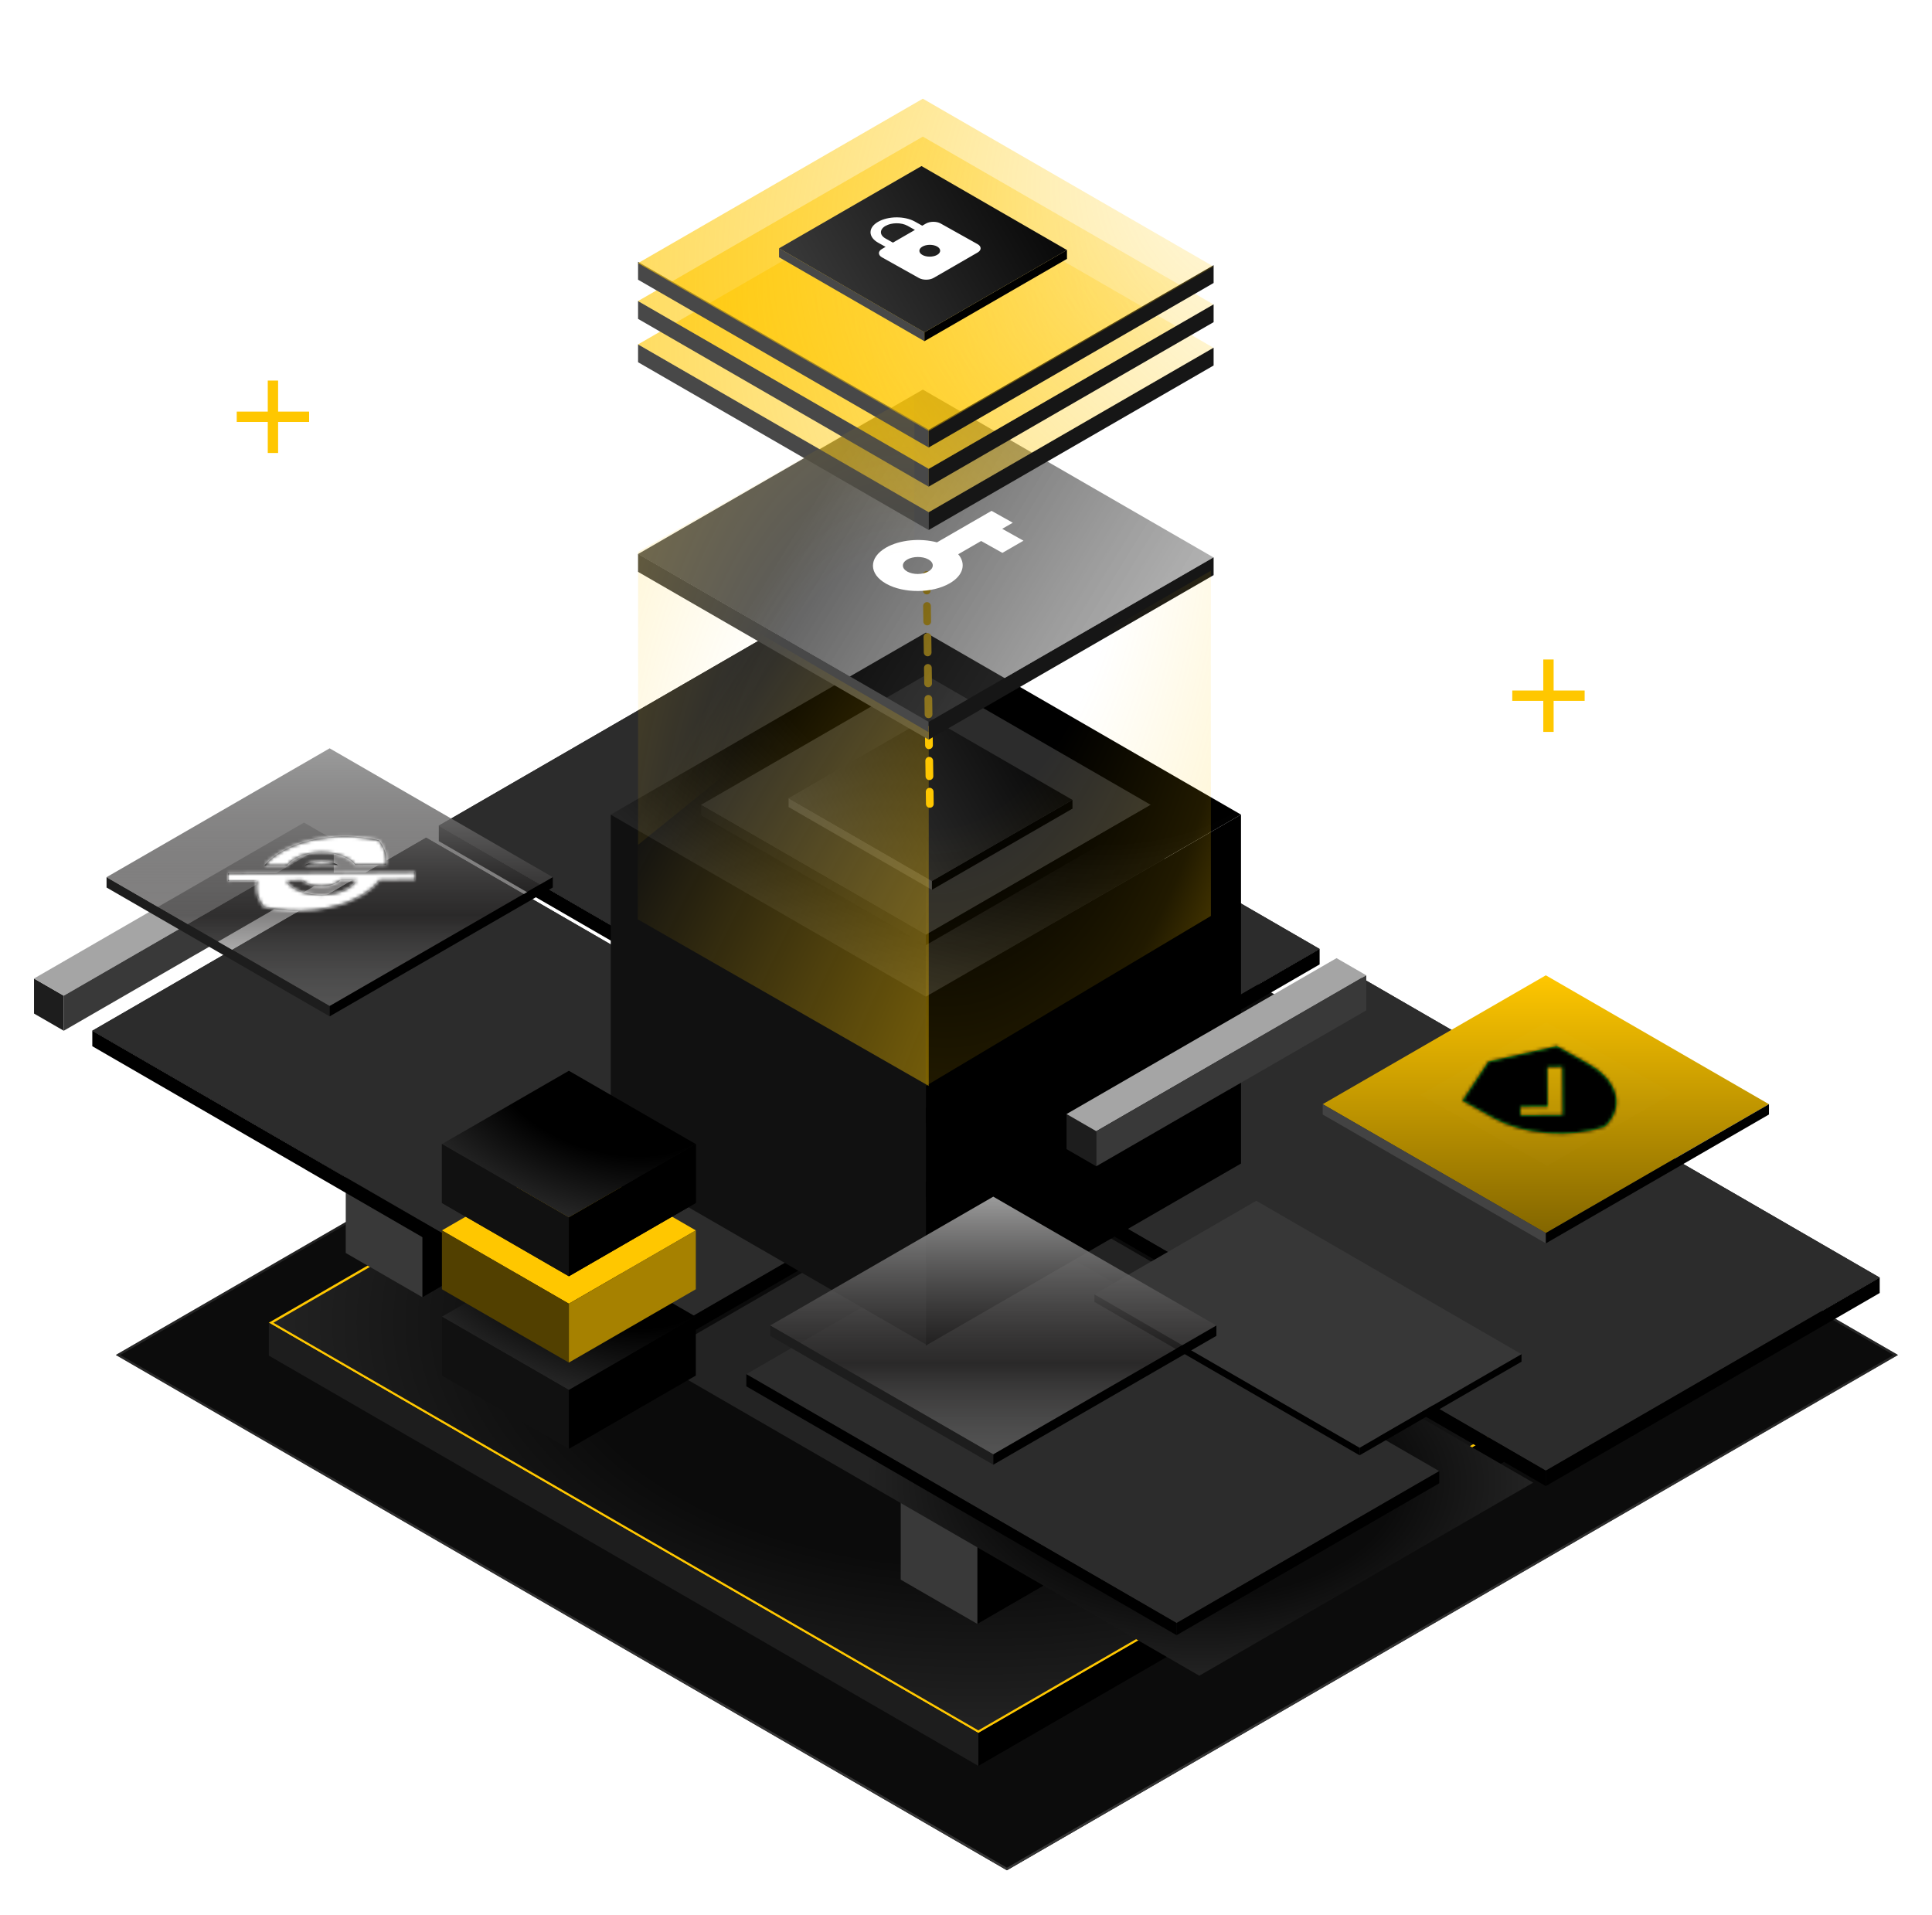 <svg fill="none" height="563" viewBox="0 0 568 563" width="568" xmlns="http://www.w3.org/2000/svg" xmlns:xlink="http://www.w3.org/1999/xlink"><filter id="a" color-interpolation-filters="sRGB" filterUnits="userSpaceOnUse" height="385.247" width="606.204" x="-7.076" y="205.734"><feFlood flood-opacity="0" result="BackgroundImageFix"/><feColorMatrix in="SourceAlpha" result="hardAlpha" type="matrix" values="0 0 0 0 0 0 0 0 0 0 0 0 0 0 0 0 0 0 127 0"/><feOffset dy="21.569"/><feGaussianBlur stdDeviation="20.564"/><feComposite in2="hardAlpha" operator="out"/><feColorMatrix type="matrix" values="0 0 0 0 0 0 0 0 0 0 0 0 0 0 0 0 0 0 0.25 0"/><feBlend in2="BackgroundImageFix" mode="normal" result="effect1_dropShadow_8_1487"/><feBlend in="SourceGraphic" in2="effect1_dropShadow_8_1487" mode="normal" result="shape"/></filter><filter id="b" color-interpolation-filters="sRGB" filterUnits="userSpaceOnUse" height="284.943" width="438.161" x="68.552" y="244.701"><feFlood flood-opacity="0" result="BackgroundImageFix"/><feColorMatrix in="SourceAlpha" result="hardAlpha" type="matrix" values="0 0 0 0 0 0 0 0 0 0 0 0 0 0 0 0 0 0 127 0"/><feOffset dy="23.544"/><feGaussianBlur stdDeviation="5.232"/><feComposite in2="hardAlpha" operator="out"/><feColorMatrix type="matrix" values="0 0 0 0 0 0 0 0 0 0 0 0 0 0 0 0 0 0 0.25 0"/><feBlend in2="BackgroundImageFix" mode="normal" result="effect1_dropShadow_8_1487"/><feBlend in="SourceGraphic" in2="effect1_dropShadow_8_1487" mode="normal" result="shape"/></filter><linearGradient id="c" gradientUnits="userSpaceOnUse" x1="296.027" x2="296.027" y1="225.293" y2="528.283"><stop offset="0" stop-color="#4d4d4d" stop-opacity="0"/><stop offset="1" stop-color="#353535"/></linearGradient><linearGradient id="d"><stop offset=".589" stop-color="#0b0b0b"/><stop offset="1" stop-color="#232323"/></linearGradient><radialGradient id="e" cx="0" cy="0" gradientTransform="matrix(0 120.633 -208.605 0 287.621 365.334)" gradientUnits="userSpaceOnUse" r="1" xlink:href="#d"/><radialGradient id="f" cx="0" cy="0" gradientTransform="matrix(0 56.763 -98.158 0 289.8 278.986)" gradientUnits="userSpaceOnUse" r="1" xlink:href="#d"/><radialGradient id="g" cx="0" cy="0" gradientTransform="matrix(0 56.763 -98.158 0 454.461 375.595)" gradientUnits="userSpaceOnUse" r="1" xlink:href="#d"/><radialGradient id="h" cx="0" cy="0" gradientTransform="matrix(0 56.763 -98.158 0 187.932 339.278)" gradientUnits="userSpaceOnUse" r="1" xlink:href="#d"/><radialGradient id="i" cx="0" cy="0" gradientTransform="matrix(0 56.763 -98.158 0 352.593 435.889)" gradientUnits="userSpaceOnUse" r="1" xlink:href="#d"/><linearGradient id="j"><stop offset=".473"/><stop offset="1" stop-color="#272727"/></linearGradient><radialGradient id="k" cx="0" cy="0" gradientTransform="matrix(-27.266 95.112 -164.683 -47.21 299.462 197.889)" gradientUnits="userSpaceOnUse" r="1" xlink:href="#j"/><radialGradient id="l" cx="0" cy="0" gradientTransform="matrix(-10.984 38.315 -66.341 -19.018 178.228 370.345)" gradientUnits="userSpaceOnUse" r="1" xlink:href="#j"/><radialGradient id="m" cx="0" cy="0" gradientTransform="matrix(-10.984 38.315 -66.341 -19.018 178.228 319.598)" gradientUnits="userSpaceOnUse" r="1" xlink:href="#j"/><linearGradient id="n" gradientUnits="userSpaceOnUse" x1="454.467" x2="454.467" y1="286.739" y2="362.511"><stop offset="0" stop-color="#ffc700"/><stop offset="1" stop-color="#836600"/></linearGradient><linearGradient id="o"><stop offset="0" stop-color="#9b9b9b"/><stop offset=".651" stop-color="#292727" stop-opacity=".577"/><stop offset="1" stop-color="#9b9b9b" stop-opacity=".35"/></linearGradient><linearGradient id="p" gradientUnits="userSpaceOnUse" x1="96.915" x2="96.915" xlink:href="#o" y1="220.003" y2="295.775"/><linearGradient id="q" gradientUnits="userSpaceOnUse" x1="292.016" x2="292.016" xlink:href="#o" y1="351.813" y2="427.586"/><linearGradient id="r"><stop offset="0"/><stop offset="1" stop-color="#4d4d4d"/></linearGradient><linearGradient id="s" gradientUnits="userSpaceOnUse" x1="-5.633" x2="40.383" xlink:href="#r" y1="57.965" y2="-34.317"/><linearGradient id="t" gradientUnits="userSpaceOnUse" x1="98.681" x2="-65.091" y1="74.895" y2="152.669"><stop offset="0" stop-opacity=".65"/><stop offset="1" stop-color="#afafaf" stop-opacity=".35"/></linearGradient><radialGradient id="u" cx="0" cy="0" gradientTransform="matrix(169.129 389.405 -254.265 110.434 14.729 175.756)" gradientUnits="userSpaceOnUse" r="1"><stop offset="0" stop-color="#ffc700" stop-opacity="0"/><stop offset="1" stop-color="#ffc700"/></radialGradient><radialGradient id="v" cx="0" cy="0" gradientTransform="matrix(-299.291 359.042 -222.755 -185.684 457.614 305.145)" gradientUnits="userSpaceOnUse" r="1"><stop offset=".021" stop-color="#ffc700"/><stop offset=".896" stop-color="#ffc700" stop-opacity="0"/></radialGradient><linearGradient id="w"><stop offset=".387" stop-color="#ffc700" stop-opacity="0"/><stop offset=".578" stop-color="#ffc700" stop-opacity=".13"/><stop offset="1" stop-color="#ffc700"/></linearGradient><radialGradient id="x" cx="0" cy="0" gradientTransform="matrix(-26.275 -413.558 179.439 -11.4 266.115 82.862)" gradientUnits="userSpaceOnUse" r="1" xlink:href="#w"/><radialGradient id="y" cx="0" cy="0" gradientTransform="matrix(26.275 413.558 -179.439 11.4 274.892 323.282)" gradientUnits="userSpaceOnUse" r="1" xlink:href="#w"/><linearGradient id="z" gradientUnits="userSpaceOnUse" x1="-5.713" x2="40.958" xlink:href="#r" y1="58.789" y2="-34.806"/><clipPath id="A"><path d="m0 .922h568v562h-568z"/></clipPath><clipPath id="B"><path d="m437 186.283h36.483v36.498h-36.483z"/></clipPath><clipPath id="C"><path d="m0 0h42.941v42.941h-42.941z" transform="matrix(.866 -.5 .873 .488 240.255 162.034)"/></clipPath><clipPath id="D"><path d="m0 0h29.862v29.862h-29.862z" transform="matrix(.866 -.5 .873 .488 244.133 72.074)"/></clipPath><mask id="E" height="23" maskUnits="userSpaceOnUse" width="56" x="66" y="245"><path clip-rule="evenodd" d="m74.074 258.99-7.066.049-.015-2.237 54.946-.379.016 2.237-9.065.071-1.302.009c-1.243 1.674-3.061 3.254-5.453 4.636-7.718 4.457-19.146 5.558-28.646 3.28-1.876-2.418-2.545-5.073-1.99-7.676zm28.111-6.597c-4.294-2.402-11.236-2.354-15.495.107-1.003.579-1.742 1.236-2.264 1.944l-6.694.046c1.214-1.497 2.893-2.909 5.054-4.157 7.717-4.457 19.146-5.558 28.645-3.28 1.767 2.269 2.466 4.748 2.095 7.19l-9.049.063c-.532-.701-1.28-1.348-2.291-1.913zm-18.039 6.528 4.804-.033c.249.227.545.445.888.637 2.582 1.444 6.735 1.415 9.297-.065.34-.196.632-.418.879-.649l4.804-.033c-.521.885-1.352 1.718-2.571 2.423-4.26 2.46-11.202 2.508-15.496.106-1.229-.687-2.071-1.509-2.604-2.386zm15.201-4.589-9.762.068.247-.16c2.562-1.48 6.715-1.509 9.297-.065z" fill="#fff" fill-rule="evenodd"/></mask><mask id="F" height="27" maskUnits="userSpaceOnUse" width="47" x="429" y="307"><path clip-rule="evenodd" d="m429.928 323.584 7.668-11.504 20.114-4.543 9.334 5.221c8.633 4.829 10.78 12.768 4.776 18.465-9.925 3.503-23.925 2.411-32.559-2.418zm17.075 4.287 12.396-.086-.097-14.093-4.385.022.08 11.609-8.011.064z" fill="#fff" fill-rule="evenodd"/></mask><g clip-path="url(#A)"><g filter="url(#a)"><path d="m296.027 528.283 261.973-151.495-261.973-151.495-261.974 151.495z" fill="#0c0c0c"/><path d="m296.027 225.671 261.32 151.117-261.32 151.117-261.321-151.117z" stroke="url(#c)" stroke-width=".654"/></g><g filter="url(#b)"><path d="m287.621 245.094 207.925 120.24-207.925 120.239-207.925-120.239z" fill="url(#e)" stroke="#ffc700" stroke-width=".681"/><g clip-rule="evenodd" fill-rule="evenodd"><path d="m287.646 485.966-.001.001-208.605-120.633v9.669l208.605 120.633.001-.001z" fill="#1d1d1d"/><path d="m287.646 485.948 208.603-120.631v9.668l-208.603 120.632z" fill="#000"/></g></g><path clip-rule="evenodd" d="m124.21 354.525-22.553-13.026 23.011-13.291 22.553 13.026z" fill="#595959" fill-rule="evenodd"/><path clip-rule="evenodd" d="m124.21 381.389-22.553-13.026 23.011-13.292 22.554 13.027z" fill="#1d1d1d" fill-rule="evenodd"/><path d="m124.207 381.386v-26.86l.003-.002-22.56-13.03v26.864z" fill="#393939"/><path d="m124.207 354.524v26.863l23.012-13.291v-26.864z" fill="#000"/><path clip-rule="evenodd" d="m287.368 450.566-22.555-13.027 23.012-13.291 22.555 13.027z" fill="#595959" fill-rule="evenodd"/><path clip-rule="evenodd" d="m287.368 477.43-22.555-13.028 23.012-13.291 22.555 13.028z" fill="#1d1d1d" fill-rule="evenodd"/><path d="m287.364 477.426v-26.86l.003-.002-22.56-13.03v26.864z" fill="#393939"/><path d="m287.366 450.563v26.864l23.012-13.291v-26.864z" fill="#000"/><path clip-rule="evenodd" d="m459.689 354.525-22.553-13.026 23.012-13.291 22.553 13.026z" fill="#595959" fill-rule="evenodd"/><path clip-rule="evenodd" d="m459.689 381.389-22.553-13.026 23.012-13.292 22.553 13.026z" fill="#1d1d1d" fill-rule="evenodd"/><path d="m459.687 381.386v-26.86l.003-.002-22.56-13.03v26.864z" fill="#393939"/><path d="m459.689 354.524v26.863l23.012-13.291v-26.864z" fill="#000"/><path clip-rule="evenodd" d="m286.582 260.064-22.554-13.026 23.012-13.292 22.554 13.027z" fill="#595959" fill-rule="evenodd"/><path clip-rule="evenodd" d="m286.582 286.928-22.554-13.026 23.012-13.292 22.554 13.027z" fill="#1d1d1d" fill-rule="evenodd"/><path d="m286.579 286.924v-26.86l.003-.002-22.56-13.03v26.864z" fill="#393939"/><path d="m286.579 260.061v26.864l23.012-13.291v-26.864z" fill="#000"/><path d="m325.296 242.75.015-.008-98.158-56.763-98.158 56.763 62.662 36.236-.015.008 98.158 56.763 98.158-56.763z" fill="url(#f)"/><path d="m325.296 242.75.015-.008-98.158-56.763-98.158 56.763 62.662 36.236-.015.008 98.158 56.763 98.158-56.763z" fill="#2c2c2c"/><path d="m129.005 242.742 98.158 56.763v.016l62.647 36.228v4.549l-98.158-56.762v-.017l-62.647-36.228z" fill="#000"/><path clip-rule="evenodd" d="m289.809 335.741 98.157-56.763v4.55l-98.157 56.762z" fill="#000" fill-rule="evenodd"/><path d="m489.957 339.359.014-.008-98.157-56.763-98.158 56.763 62.661 36.236-.014.008 98.158 56.763 98.157-56.763z" fill="url(#g)"/><path d="m489.957 339.359.014-.008-98.157-56.763-98.158 56.763 62.661 36.236-.014.008 98.158 56.763 98.157-56.763z" fill="#2c2c2c"/><path d="m293.666 339.351 98.157 56.763v.017l62.647 36.227v4.55l-98.157-56.763v-.016l-62.647-36.228z" fill="#000"/><path clip-rule="evenodd" d="m454.471 432.349 98.155-56.762v4.55l-98.155 56.761z" fill="#000" fill-rule="evenodd"/><path d="m223.429 303.042.014-.008-98.158-56.763-98.157 56.763 62.661 36.236-.014.008 98.157 56.763 98.158-56.763z" fill="url(#h)"/><path d="m223.429 303.042.014-.008-98.158-56.763-98.157 56.763 62.661 36.236-.014.008 98.157 56.763 98.158-56.763z" fill="#2c2c2c"/><path d="m27.137 303.034 98.157 56.763v.016l62.647 36.228v4.55l-98.157-56.763v-.017l-62.647-36.227z" fill="#000"/><path clip-rule="evenodd" d="m187.941 396.032 98.156-56.762v4.549l-98.156 56.762z" fill="#000" fill-rule="evenodd"/><path d="m388.089 399.653.014-.009-98.157-56.763-98.158 56.763 62.661 36.236-.014.009 98.158 56.763 98.157-56.763z" fill="url(#i)"/><path d="m373.836 404.002.012-.007-77.22-44.655-77.219 44.655 49.295 28.506-.011.007 77.219 44.654 77.219-44.654z" fill="#2c2c2c"/><path d="m219.417 403.995 77.219 44.654v.013l49.283 28.5v3.579l-77.218-44.654v-.013l-49.284-28.5z" fill="#000"/><path clip-rule="evenodd" d="m345.92 477.155 77.217-44.654v3.579l-77.217 44.654z" fill="#000" fill-rule="evenodd"/><path d="m416.93 380.555.007-.004-47.597-27.525-47.597 27.525 30.384 17.571-.006.004 47.597 27.525 47.597-27.525z" fill="#373737"/><path d="m321.747 380.551 47.598 27.525v.008l30.378 17.567v2.206l-47.598-27.525v-.008l-30.378-17.567z" fill="#000"/><path clip-rule="evenodd" d="m399.723 425.647 47.596-27.525v2.206l-47.596 27.525z" fill="#000" fill-rule="evenodd"/><path d="m364.843 239.49-92.646 53.511-92.647-53.511 92.647-53.511z" fill="url(#k)"/><path d="m272.205 293.002-92.647-53.511v102.247l92.647 53.511z" fill="#111"/><path d="m272.203 292.994 92.647-53.511v102.595l-92.647 53.512z" fill="#000"/><g clip-rule="evenodd" fill-rule="evenodd"><path d="m338.324 236.626-66.122 38.192-66.123-38.191 66.123-38.192z" fill="#2c2c2c"/><path d="m272.199 274.814-66.115-38.188v3.061l66.115 38.188z" fill="#1d1d1d"/><path d="m272.205 274.812.001.001 66.123-38.192v3.061l-66.123 38.192-.001-.001z" fill="#000"/></g><path d="m204.567 387.104-37.322 21.557-37.323-21.557 37.323-21.556z" fill="url(#l)"/><path d="m167.247 408.661-37.322-21.557v17.306l37.322 21.557z" fill="#111"/><path d="m167.246 408.657 37.322-21.556v17.306l-37.322 21.557z" fill="#000"/><path d="m204.567 361.731-37.322 21.557-37.323-21.557 37.323-21.557z" fill="#ffc700"/><path d="m167.247 383.288-37.322-21.557v17.306l37.322 21.557z" fill="#524000"/><path d="m167.246 383.285 37.322-21.557v17.306l-37.322 21.557z" fill="#a68100"/><path d="m204.567 336.357-37.322 21.557-37.323-21.557 37.323-21.557z" fill="url(#m)"/><path d="m167.248 357.913-37.322-21.556v17.306l37.322 21.557z" fill="#111"/><path d="m167.247 357.91 37.322-21.556v17.306l-37.322 21.557z" fill="#000"/><path d="m204.567 336.357-37.322 21.557-37.323-21.557 37.323-21.557z" fill="url(#m)"/><path d="m167.248 357.913-37.322-21.556v17.306l37.322 21.557z" fill="#111"/><path d="m167.247 357.91 37.322-21.556v17.306l-37.322 21.557z" fill="#000"/><path clip-rule="evenodd" d="m322.302 332.578-8.744-5.05v10.303l8.744 5.051z" fill="#1d1d1d" fill-rule="evenodd"/><path d="m383.484 297.245 18.196-10.509-8.744-5.05-22.221 12.834.002.001-16.737 9.667-.009-.005-22.221 12.834.001.001-18.195 10.509 8.745 5.051v-.001l22.219-12.834-.001-.001 16.737-9.667.01.006v-.001l22.219-12.834z" fill="#a5a5a5"/><path clip-rule="evenodd" d="m401.68 286.735-22.221 12.835v.001l-16.746 9.673v-.012l-22.221 12.835v.002l-18.194 10.508v10.304l22.221-12.835v-.002l16.746-9.672v.012l22.221-12.834v-.002l18.194-10.509z" fill="#393939" fill-rule="evenodd"/><path clip-rule="evenodd" d="m18.746 292.73-8.743-5.05v10.304l8.743 5.05z" fill="#1d1d1d" fill-rule="evenodd"/><path d="m79.928 257.398 18.195-10.51-8.743-5.05-22.221 12.835h.001l-16.737 9.667-.009-.005-22.221 12.834.001.001-18.195 10.509 8.744 5.051v-.001l22.22-12.834-.001-.001 16.737-9.666.01.005v-.001l22.22-12.834z" fill="#a5a5a5"/><path clip-rule="evenodd" d="m98.123 246.888-22.221 12.834v.002l-16.746 9.672v-.011l-22.221 12.834v.002l-18.193 10.508v10.304l22.221-12.834v-.002l16.746-9.672v.011l22.221-12.835v-.001l18.194-10.509z" fill="#393939" fill-rule="evenodd"/><path d="m454.467 362.511 65.594-37.886-65.594-37.886-65.595 37.886z" fill="url(#n)"/><path clip-rule="evenodd" d="m454.473 362.511h-.001l-65.595-37.886v3.037l65.595 37.886.001-.001z" fill="#434343" fill-rule="evenodd"/><path clip-rule="evenodd" d="m454.474 362.506 65.594-37.886v3.036l-65.594 37.886z" fill="#000" fill-rule="evenodd"/><path d="m96.915 295.775 65.595-37.886-65.595-37.886-65.595 37.886z" fill="url(#p)"/><path clip-rule="evenodd" d="m96.921 295.775h-.001l-65.594-37.886v3.036l65.594 37.887.001-.001z" fill="#1d1d1d" fill-rule="evenodd"/><path clip-rule="evenodd" d="m96.923 295.769 65.594-37.886v3.037l-65.594 37.886z" fill="#000" fill-rule="evenodd"/><path d="m292.016 427.586 65.595-37.887-65.595-37.886-65.594 37.886z" fill="url(#q)"/><path clip-rule="evenodd" d="m292.023 427.584-.001.001-65.594-37.887v3.037l65.594 37.886h.001z" fill="#1d1d1d" fill-rule="evenodd"/><path clip-rule="evenodd" d="m292.024 427.58 65.594-37.886v3.036l-65.594 37.886z" fill="#000" fill-rule="evenodd"/><path d="m90.882 124.053h-9.121v9.124h-3.04v-9.124h-9.121v-3.042h9.121v-9.124h3.04v9.124h9.121z" fill="#ffc700"/><g clip-path="url(#B)"><path d="m465.882 206.053h-9.12v9.124h-3.041v-9.124h-9.12v-3.042h9.12v-9.124h3.041v9.124h9.12z" fill="#ffc700"/></g><path d="m0 0h48.673v2.596h-48.673z" fill="#484848" transform="matrix(-.866 -.5 -0 1 273.989 259)"/><path d="m0 0h47.716v2.584h-47.716z" fill="#000" transform="matrix(-.866 .5 0 -1 315.308 237.733)"/><path d="m0 0h48.679v47.695h-48.679z" fill="url(#s)" transform="matrix(-.866 -.5 .866 -.5 273.989 259.014)"/><path d="m272.404 169.065.963 67.285" stroke="#ffc700" stroke-dasharray="4.55 4.55" stroke-linecap="round" stroke-width="2.273"/><path d="m0 0h98.669v5.262h-98.669z" fill="#484848" transform="matrix(-.866 -.5 -0 1 273.035 212.198)"/><path d="m0 0h96.729v5.238h-96.729z" fill="#161616" transform="matrix(-.866 .5 0 -1 356.797 169.087)"/><path d="m0 0h98.681v96.686h-98.681z" fill="url(#t)" transform="matrix(-.866 -.5 .866 -.5 273.036 212.227)"/><g clip-path="url(#C)"><path d="m275.469 159.448c-4.909-1.301-10.956-.773-15 1.562-5.128 2.962-5.095 7.719.073 10.61 5.169 2.891 13.537 2.833 18.666-.129 4.043-2.335 4.875-5.78 2.507-8.549l6.74-3.893 6.246 3.494 6.198-3.58-6.247-3.494 3.099-1.789-6.246-3.494zm-2.507 8.55c-1.705.984-4.505 1.003-6.222.043-1.718-.961-1.729-2.553-.025-3.537 1.705-.984 4.504-1.004 6.222-.043s1.729 2.552.025 3.537z" fill="#fff"/></g><path d="m0 0h98.669v5.262h-98.669z" fill="#484848" transform="matrix(-.866 -.5 -0 1 273.035 150.564)"/><path d="m0 0h96.729v5.238h-96.729z" fill="#161616" transform="matrix(-.866 .5 0 -1 356.797 107.452)"/><path d="m0 0h98.681v96.686h-98.681z" fill="url(#u)" transform="matrix(-.866 -.5 .866 -.5 273.036 150.593)"/><path d="m0 0h98.669v5.262h-98.669z" fill="#484848" transform="matrix(-.866 -.5 -0 1 273.035 137.821)"/><path d="m0 0h96.729v5.238h-96.729z" fill="#161616" transform="matrix(-.866 .5 0 -1 356.797 94.71)"/><path d="m0 0h98.681v96.686h-98.681z" fill="url(#u)" transform="matrix(-.866 -.5 .866 -.5 273.036 137.85)"/><path d="m0 0h98.669v5.262h-98.669z" fill="#484848" transform="matrix(-.866 -.5 -0 1 273.035 126.307)"/><path d="m0 0h96.729v5.238h-96.729z" fill="#161616" transform="matrix(-.866 .5 0 -1 356.797 83.196)"/><path d="m0 0h98.681v96.686h-98.681z" fill="url(#u)" transform="matrix(-.866 -.5 .866 -.5 273.036 126.701)"/><path d="m187.5 270.283v-105l85.546 50v103.977z" fill="url(#v)"/><path d="m272.179 216.283v102.978l83.821-49.978v-101.5z" fill="url(#x)"/><path d="m268.829 182.687v-66.804l-81.232 46.401v86.084z" fill="url(#y)"/><path d="m0 0h49.365v2.633h-49.365z" fill="#484848" transform="matrix(-.866 -.5 -0 1 271.781 97.678)"/><path d="m0 0h48.395v2.621h-48.395z" fill="#000" transform="matrix(-.866 .5 0 -1 313.688 76.11)"/><path d="m0 0h49.371v48.373h-49.371z" fill="url(#z)" transform="matrix(-.866 -.5 .866 -.5 271.781 97.693)"/><g clip-path="url(#D)"><path d="m272.214 65.732-1.078.622-2.171-1.215c-2.998-1.676-7.843-1.643-10.817.075-2.974 1.718-2.955 4.472.042 6.149l2.172 1.215-1.077.622c-1.186.684-1.178 1.791.017 2.459l10.859 6.074c1.194.668 3.141.655 4.326-.03l12.93-7.468c1.185-.684 1.177-1.791-.017-2.459l-10.859-6.074c-1.195-.668-3.142-.655-4.327.03zm3.308 9.2c-1.185.685-3.132.698-4.326.03-1.195-.668-1.202-1.775-.017-2.459 1.185-.684 3.132-.698 4.327-.03 1.194.668 1.202 1.775.016 2.459zm-13.005-3.6-2.172-1.215c-1.803-1.008-1.814-2.656-.025-3.689 1.788-1.033 4.687-1.053 6.49-.045l2.172 1.215z" fill="#fff"/></g><path clip-rule="evenodd" d="m74.074 258.99-7.066.049-.015-2.237 54.946-.379.016 2.237-9.065.071-1.302.009c-1.243 1.674-3.061 3.254-5.453 4.636-7.718 4.457-19.146 5.558-28.646 3.28-1.876-2.418-2.545-5.073-1.99-7.676zm28.111-6.597c-4.294-2.402-11.236-2.354-15.495.107-1.003.579-1.742 1.236-2.264 1.944l-6.694.046c1.214-1.497 2.893-2.909 5.054-4.157 7.717-4.457 19.146-5.558 28.645-3.28 1.767 2.269 2.466 4.748 2.095 7.19l-9.049.063c-.532-.701-1.28-1.348-2.291-1.913zm-18.039 6.528 4.804-.033c.249.227.545.445.888.637 2.582 1.444 6.735 1.415 9.297-.065.34-.196.632-.418.879-.649l4.804-.033c-.521.885-1.352 1.718-2.571 2.423-4.26 2.46-11.202 2.508-15.496.106-1.229-.687-2.071-1.509-2.604-2.386zm15.201-4.589-9.762.068.247-.16c2.562-1.48 6.715-1.509 9.297-.065z" fill="#000" fill-rule="evenodd"/><g mask="url(#E)"><path d="m0 0h42.778v42.778h-42.778z" fill="#fff" transform="matrix(.866 -.5 .873 .488 57.279 257.107)"/></g><path d="m0 0h42.778v42.778h-42.778z" fill="#d8d8d8" fill-opacity=".01" transform="matrix(.866 -.5 .873 .488 417.519 321.908)"/><path clip-rule="evenodd" d="m429.928 323.584 7.668-11.504 20.114-4.543 9.334 5.221c8.633 4.829 10.78 12.768 4.776 18.465-9.925 3.503-23.925 2.411-32.559-2.418zm17.075 4.287 12.396-.086-.097-14.093-4.385.022.08 11.609-8.011.064z" fill="#3cca23" fill-rule="evenodd"/><g mask="url(#F)"><path d="m0 0h42.778v42.778h-42.778z" fill="#000" transform="matrix(.866 -.5 .873 .488 417.519 321.908)"/></g></g></svg>